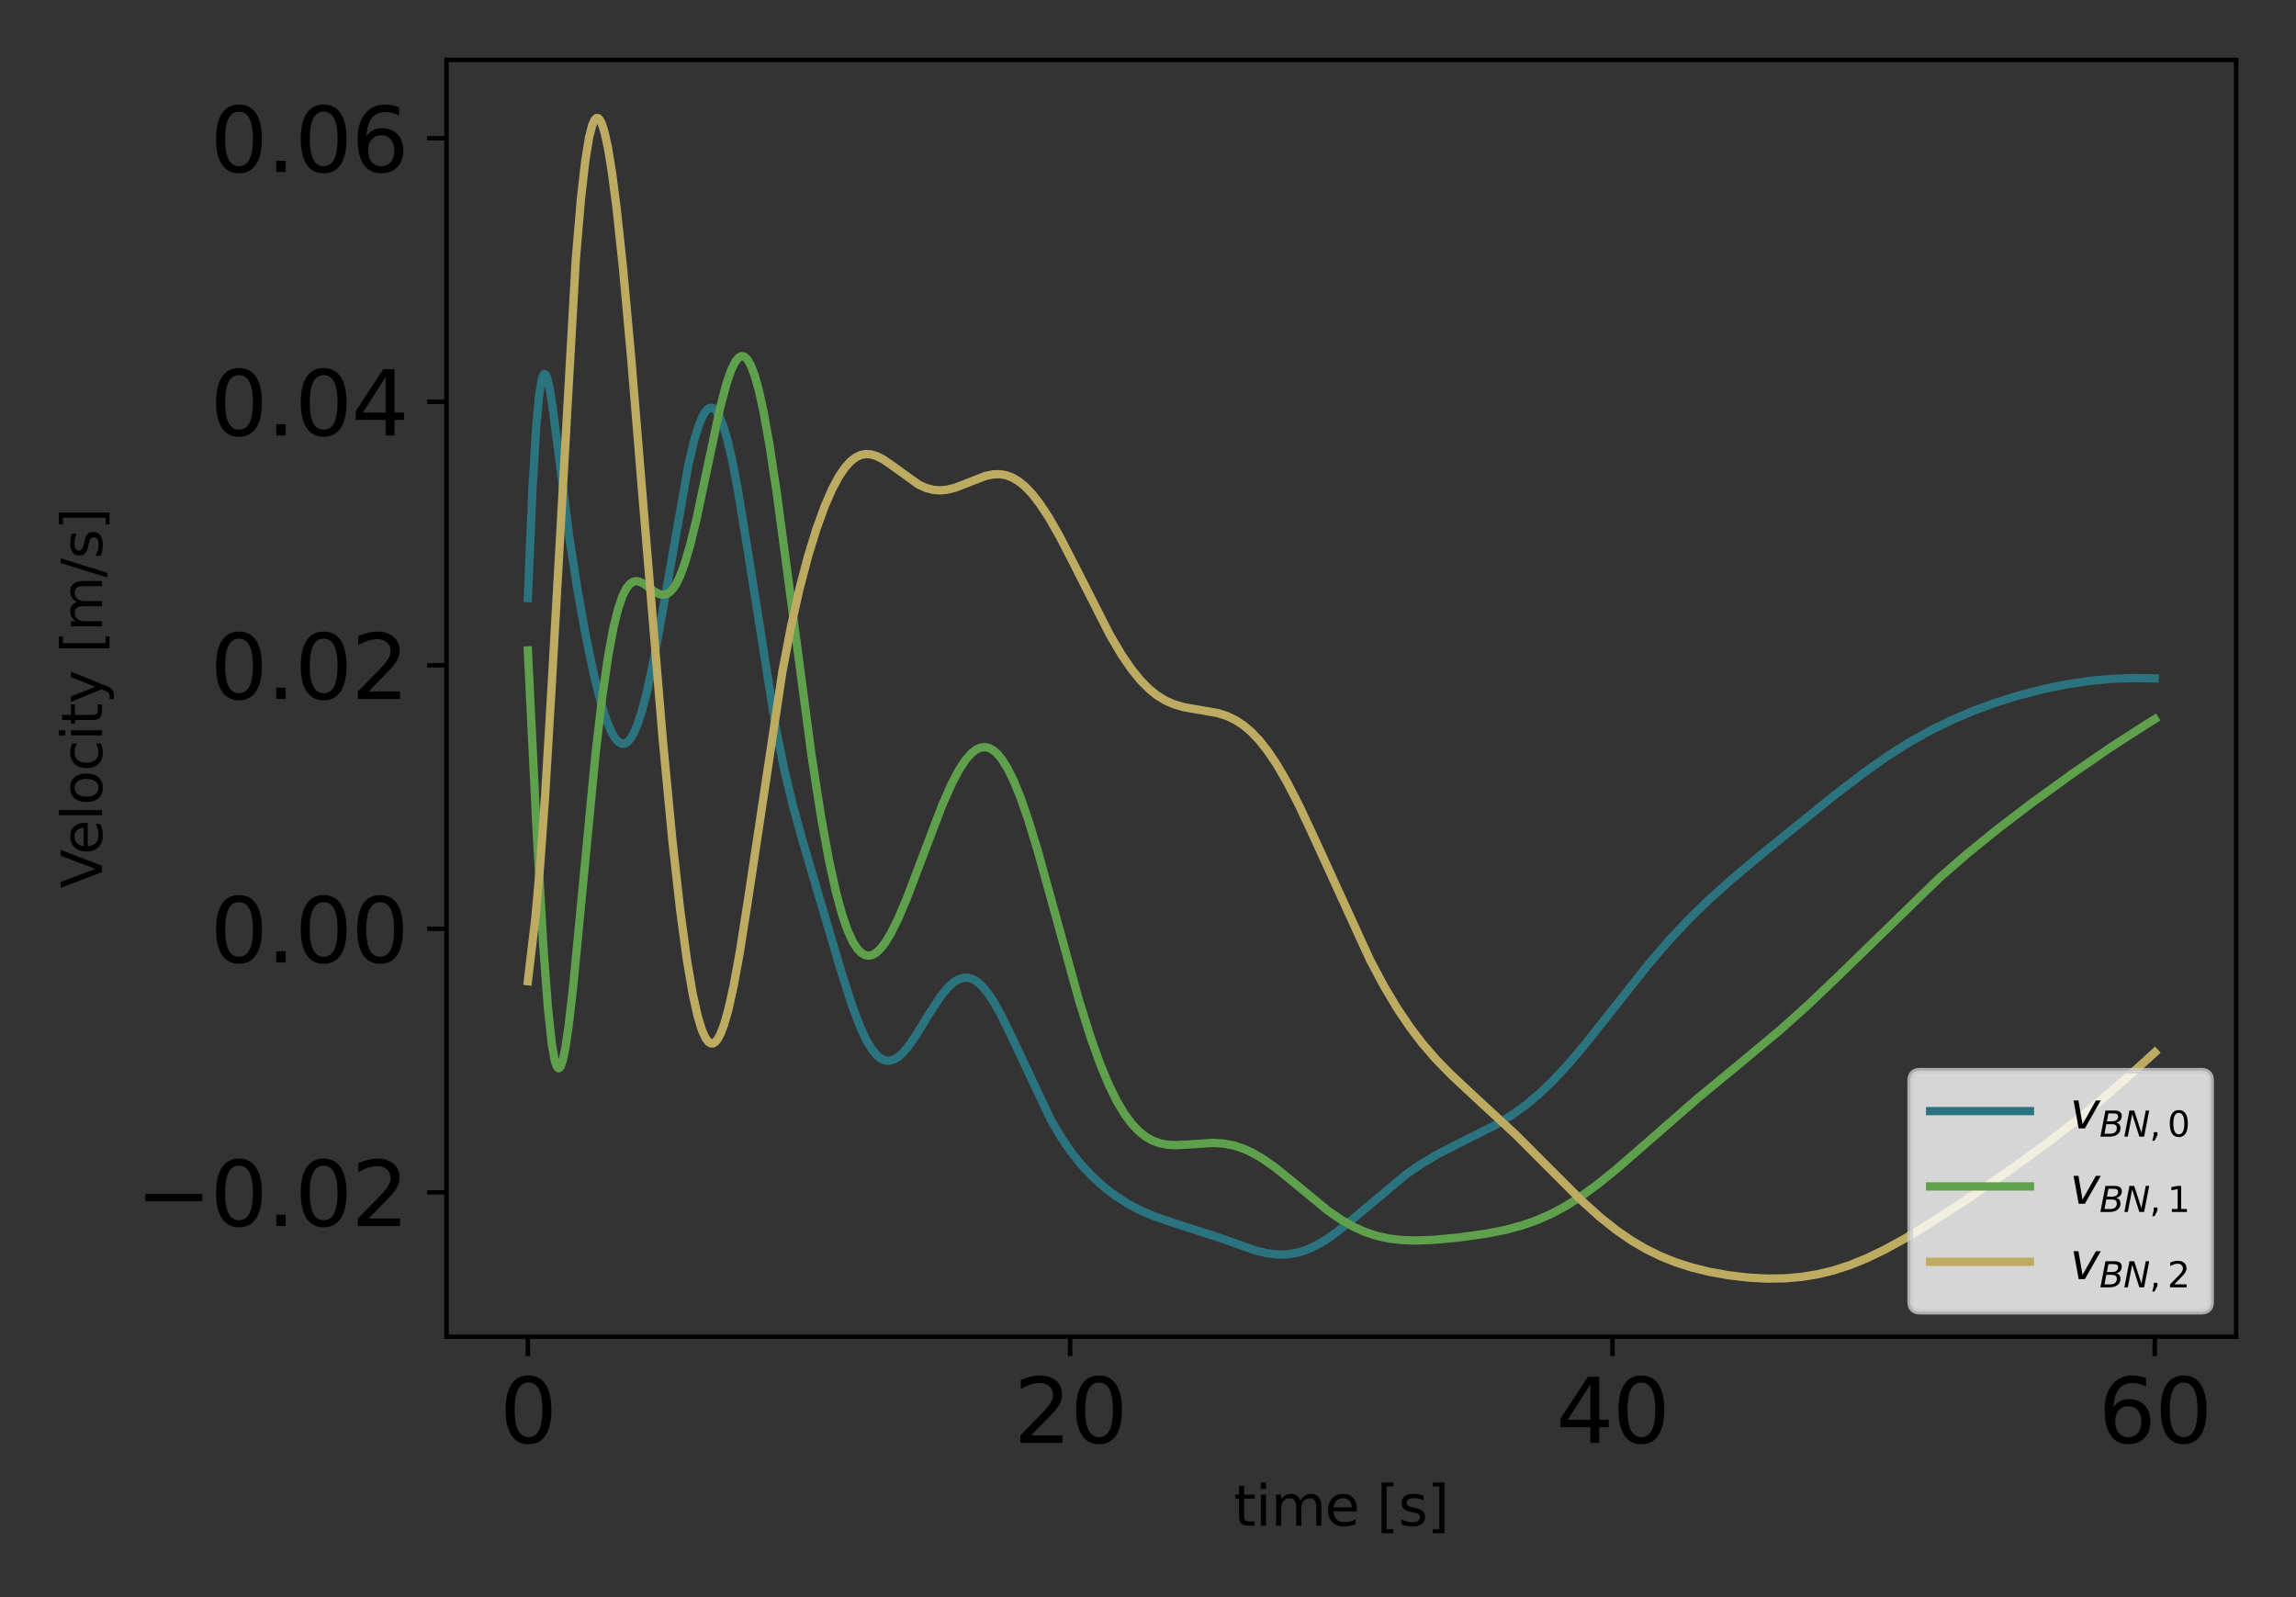 <?xml version="1.0" encoding="utf-8" standalone="no"?>
<!DOCTYPE svg PUBLIC "-//W3C//DTD SVG 1.1//EN"
  "http://www.w3.org/Graphics/SVG/1.1/DTD/svg11.dtd">
<svg xmlns:xlink="http://www.w3.org/1999/xlink" width="414pt" height="288pt" viewBox="0 0 414 288" xmlns="http://www.w3.org/2000/svg" version="1.1">
 <rect x="0" y="0" width="414" height="288" fill="#333333" stroke="none"/>
 <defs>
  <style type="text/css">*{stroke-linejoin: round; stroke-linecap: butt}</style>
 </defs>
 <g id="figure_1">
  <g id="patch_1">
   <path d="M 0 288 
L 414 288 
L 414 0 
L 0 0 
L 0 288 
z
" style="fill: none"/>
  </g>
  <g id="axes_1">
   <g id="patch_2">
    <path d="M 80.511 241.037 
L 403.2 241.037 
L 403.2 10.8 
L 80.511 10.8 
L 80.511 241.037 
z
" style="fill: none"/>
   </g>
   <g id="matplotlib.axis_1">
    <g id="xtick_1">
     <g id="line2d_1">
      <defs>
       <path id="mc6c854a490" d="M 0 0 
L 0 3.5 
" style="stroke: #000000; stroke-width: 0.8"/>
      </defs>
      <g>
       <use xlink:href="#mc6c854a490" x="95.178" y="241.037" style="stroke: #000000; stroke-width: 0.8"/>
      </g>
     </g>
     <g id="text_1">
      <!-- 0 -->
      <g transform="translate(90.088 260.194) scale(0.16 -0.16)">
       <defs>
        <path id="DejaVuSans-30" d="M 2034 4250 
Q 1547 4250 1301 3770 
Q 1056 3291 1056 2328 
Q 1056 1369 1301 889 
Q 1547 409 2034 409 
Q 2525 409 2770 889 
Q 3016 1369 3016 2328 
Q 3016 3291 2770 3770 
Q 2525 4250 2034 4250 
z
M 2034 4750 
Q 2819 4750 3233 4129 
Q 3647 3509 3647 2328 
Q 3647 1150 3233 529 
Q 2819 -91 2034 -91 
Q 1250 -91 836 529 
Q 422 1150 422 2328 
Q 422 3509 836 4129 
Q 1250 4750 2034 4750 
z
" transform="scale(0.016)"/>
       </defs>
       <use xlink:href="#DejaVuSans-30"/>
      </g>
     </g>
    </g>
    <g id="xtick_2">
     <g id="line2d_2">
      <g>
       <use xlink:href="#mc6c854a490" x="192.963" y="241.037" style="stroke: #000000; stroke-width: 0.8"/>
      </g>
     </g>
     <g id="text_2">
      <!-- 20 -->
      <g transform="translate(182.783 260.194) scale(0.16 -0.16)">
       <defs>
        <path id="DejaVuSans-32" d="M 1228 531 
L 3431 531 
L 3431 0 
L 469 0 
L 469 531 
Q 828 903 1448 1529 
Q 2069 2156 2228 2338 
Q 2531 2678 2651 2914 
Q 2772 3150 2772 3378 
Q 2772 3750 2511 3984 
Q 2250 4219 1831 4219 
Q 1534 4219 1204 4116 
Q 875 4013 500 3803 
L 500 4441 
Q 881 4594 1212 4672 
Q 1544 4750 1819 4750 
Q 2544 4750 2975 4387 
Q 3406 4025 3406 3419 
Q 3406 3131 3298 2873 
Q 3191 2616 2906 2266 
Q 2828 2175 2409 1742 
Q 1991 1309 1228 531 
z
" transform="scale(0.016)"/>
       </defs>
       <use xlink:href="#DejaVuSans-32"/>
       <use xlink:href="#DejaVuSans-30" transform="translate(63.623 0)"/>
      </g>
     </g>
    </g>
    <g id="xtick_3">
     <g id="line2d_3">
      <g>
       <use xlink:href="#mc6c854a490" x="290.748" y="241.037" style="stroke: #000000; stroke-width: 0.8"/>
      </g>
     </g>
     <g id="text_3">
      <!-- 40 -->
      <g transform="translate(280.568 260.194) scale(0.16 -0.16)">
       <defs>
        <path id="DejaVuSans-34" d="M 2419 4116 
L 825 1625 
L 2419 1625 
L 2419 4116 
z
M 2253 4666 
L 3047 4666 
L 3047 1625 
L 3713 1625 
L 3713 1100 
L 3047 1100 
L 3047 0 
L 2419 0 
L 2419 1100 
L 313 1100 
L 313 1709 
L 2253 4666 
z
" transform="scale(0.016)"/>
       </defs>
       <use xlink:href="#DejaVuSans-34"/>
       <use xlink:href="#DejaVuSans-30" transform="translate(63.623 0)"/>
      </g>
     </g>
    </g>
    <g id="xtick_4">
     <g id="line2d_4">
      <g>
       <use xlink:href="#mc6c854a490" x="388.532" y="241.037" style="stroke: #000000; stroke-width: 0.8"/>
      </g>
     </g>
     <g id="text_4">
      <!-- 60 -->
      <g transform="translate(378.352 260.194) scale(0.16 -0.16)">
       <defs>
        <path id="DejaVuSans-36" d="M 2113 2584 
Q 1688 2584 1439 2293 
Q 1191 2003 1191 1497 
Q 1191 994 1439 701 
Q 1688 409 2113 409 
Q 2538 409 2786 701 
Q 3034 994 3034 1497 
Q 3034 2003 2786 2293 
Q 2538 2584 2113 2584 
z
M 3366 4563 
L 3366 3988 
Q 3128 4100 2886 4159 
Q 2644 4219 2406 4219 
Q 1781 4219 1451 3797 
Q 1122 3375 1075 2522 
Q 1259 2794 1537 2939 
Q 1816 3084 2150 3084 
Q 2853 3084 3261 2657 
Q 3669 2231 3669 1497 
Q 3669 778 3244 343 
Q 2819 -91 2113 -91 
Q 1303 -91 875 529 
Q 447 1150 447 2328 
Q 447 3434 972 4092 
Q 1497 4750 2381 4750 
Q 2619 4750 2861 4703 
Q 3103 4656 3366 4563 
z
" transform="scale(0.016)"/>
       </defs>
       <use xlink:href="#DejaVuSans-36"/>
       <use xlink:href="#DejaVuSans-30" transform="translate(63.623 0)"/>
      </g>
     </g>
    </g>
    <g id="text_5">
     <!-- time [s] -->
     <g transform="translate(222.464 275.12) scale(0.1 -0.1)">
      <defs>
       <path id="DejaVuSans-74" d="M 1172 4494 
L 1172 3500 
L 2356 3500 
L 2356 3053 
L 1172 3053 
L 1172 1153 
Q 1172 725 1289 603 
Q 1406 481 1766 481 
L 2356 481 
L 2356 0 
L 1766 0 
Q 1100 0 847 248 
Q 594 497 594 1153 
L 594 3053 
L 172 3053 
L 172 3500 
L 594 3500 
L 594 4494 
L 1172 4494 
z
" transform="scale(0.016)"/>
       <path id="DejaVuSans-69" d="M 603 3500 
L 1178 3500 
L 1178 0 
L 603 0 
L 603 3500 
z
M 603 4863 
L 1178 4863 
L 1178 4134 
L 603 4134 
L 603 4863 
z
" transform="scale(0.016)"/>
       <path id="DejaVuSans-6d" d="M 3328 2828 
Q 3544 3216 3844 3400 
Q 4144 3584 4550 3584 
Q 5097 3584 5394 3201 
Q 5691 2819 5691 2113 
L 5691 0 
L 5113 0 
L 5113 2094 
Q 5113 2597 4934 2840 
Q 4756 3084 4391 3084 
Q 3944 3084 3684 2787 
Q 3425 2491 3425 1978 
L 3425 0 
L 2847 0 
L 2847 2094 
Q 2847 2600 2669 2842 
Q 2491 3084 2119 3084 
Q 1678 3084 1418 2786 
Q 1159 2488 1159 1978 
L 1159 0 
L 581 0 
L 581 3500 
L 1159 3500 
L 1159 2956 
Q 1356 3278 1631 3431 
Q 1906 3584 2284 3584 
Q 2666 3584 2933 3390 
Q 3200 3197 3328 2828 
z
" transform="scale(0.016)"/>
       <path id="DejaVuSans-65" d="M 3597 1894 
L 3597 1613 
L 953 1613 
Q 991 1019 1311 708 
Q 1631 397 2203 397 
Q 2534 397 2845 478 
Q 3156 559 3463 722 
L 3463 178 
Q 3153 47 2828 -22 
Q 2503 -91 2169 -91 
Q 1331 -91 842 396 
Q 353 884 353 1716 
Q 353 2575 817 3079 
Q 1281 3584 2069 3584 
Q 2775 3584 3186 3129 
Q 3597 2675 3597 1894 
z
M 3022 2063 
Q 3016 2534 2758 2815 
Q 2500 3097 2075 3097 
Q 1594 3097 1305 2825 
Q 1016 2553 972 2059 
L 3022 2063 
z
" transform="scale(0.016)"/>
       <path id="DejaVuSans-20" transform="scale(0.016)"/>
       <path id="DejaVuSans-5b" d="M 550 4863 
L 1875 4863 
L 1875 4416 
L 1125 4416 
L 1125 -397 
L 1875 -397 
L 1875 -844 
L 550 -844 
L 550 4863 
z
" transform="scale(0.016)"/>
       <path id="DejaVuSans-73" d="M 2834 3397 
L 2834 2853 
Q 2591 2978 2328 3040 
Q 2066 3103 1784 3103 
Q 1356 3103 1142 2972 
Q 928 2841 928 2578 
Q 928 2378 1081 2264 
Q 1234 2150 1697 2047 
L 1894 2003 
Q 2506 1872 2764 1633 
Q 3022 1394 3022 966 
Q 3022 478 2636 193 
Q 2250 -91 1575 -91 
Q 1294 -91 989 -36 
Q 684 19 347 128 
L 347 722 
Q 666 556 975 473 
Q 1284 391 1588 391 
Q 1994 391 2212 530 
Q 2431 669 2431 922 
Q 2431 1156 2273 1281 
Q 2116 1406 1581 1522 
L 1381 1569 
Q 847 1681 609 1914 
Q 372 2147 372 2553 
Q 372 3047 722 3315 
Q 1072 3584 1716 3584 
Q 2034 3584 2315 3537 
Q 2597 3491 2834 3397 
z
" transform="scale(0.016)"/>
       <path id="DejaVuSans-5d" d="M 1947 4863 
L 1947 -844 
L 622 -844 
L 622 -397 
L 1369 -397 
L 1369 4416 
L 622 4416 
L 622 4863 
L 1947 4863 
z
" transform="scale(0.016)"/>
      </defs>
      <use xlink:href="#DejaVuSans-74"/>
      <use xlink:href="#DejaVuSans-69" transform="translate(39.209 0)"/>
      <use xlink:href="#DejaVuSans-6d" transform="translate(66.992 0)"/>
      <use xlink:href="#DejaVuSans-65" transform="translate(164.404 0)"/>
      <use xlink:href="#DejaVuSans-20" transform="translate(225.928 0)"/>
      <use xlink:href="#DejaVuSans-5b" transform="translate(257.715 0)"/>
      <use xlink:href="#DejaVuSans-73" transform="translate(296.729 0)"/>
      <use xlink:href="#DejaVuSans-5d" transform="translate(348.828 0)"/>
     </g>
    </g>
   </g>
   <g id="matplotlib.axis_2">
    <g id="ytick_1">
     <g id="line2d_5">
      <defs>
       <path id="mca2f5c7f8c" d="M 0 0 
L -3.5 0 
" style="stroke: #000000; stroke-width: 0.8"/>
      </defs>
      <g>
       <use xlink:href="#mca2f5c7f8c" x="80.511" y="215.004" style="stroke: #000000; stroke-width: 0.8"/>
      </g>
     </g>
     <g id="text_6">
      <!-- −0.02 -->
      <g transform="translate(24.478 221.083) scale(0.16 -0.16)">
       <defs>
        <path id="DejaVuSans-2212" d="M 678 2272 
L 4684 2272 
L 4684 1741 
L 678 1741 
L 678 2272 
z
" transform="scale(0.016)"/>
        <path id="DejaVuSans-2e" d="M 684 794 
L 1344 794 
L 1344 0 
L 684 0 
L 684 794 
z
" transform="scale(0.016)"/>
       </defs>
       <use xlink:href="#DejaVuSans-2212"/>
       <use xlink:href="#DejaVuSans-30" transform="translate(83.789 0)"/>
       <use xlink:href="#DejaVuSans-2e" transform="translate(147.412 0)"/>
       <use xlink:href="#DejaVuSans-30" transform="translate(179.199 0)"/>
       <use xlink:href="#DejaVuSans-32" transform="translate(242.822 0)"/>
      </g>
     </g>
    </g>
    <g id="ytick_2">
     <g id="line2d_6">
      <g>
       <use xlink:href="#mca2f5c7f8c" x="80.511" y="167.487" style="stroke: #000000; stroke-width: 0.8"/>
      </g>
     </g>
     <g id="text_7">
      <!-- 0.00 -->
      <g transform="translate(37.886 173.566) scale(0.16 -0.16)">
       <use xlink:href="#DejaVuSans-30"/>
       <use xlink:href="#DejaVuSans-2e" transform="translate(63.623 0)"/>
       <use xlink:href="#DejaVuSans-30" transform="translate(95.41 0)"/>
       <use xlink:href="#DejaVuSans-30" transform="translate(159.033 0)"/>
      </g>
     </g>
    </g>
    <g id="ytick_3">
     <g id="line2d_7">
      <g>
       <use xlink:href="#mca2f5c7f8c" x="80.511" y="119.97" style="stroke: #000000; stroke-width: 0.8"/>
      </g>
     </g>
     <g id="text_8">
      <!-- 0.02 -->
      <g transform="translate(37.886 126.048) scale(0.16 -0.16)">
       <use xlink:href="#DejaVuSans-30"/>
       <use xlink:href="#DejaVuSans-2e" transform="translate(63.623 0)"/>
       <use xlink:href="#DejaVuSans-30" transform="translate(95.41 0)"/>
       <use xlink:href="#DejaVuSans-32" transform="translate(159.033 0)"/>
      </g>
     </g>
    </g>
    <g id="ytick_4">
     <g id="line2d_8">
      <g>
       <use xlink:href="#mca2f5c7f8c" x="80.511" y="72.452" style="stroke: #000000; stroke-width: 0.8"/>
      </g>
     </g>
     <g id="text_9">
      <!-- 0.04 -->
      <g transform="translate(37.886 78.531) scale(0.16 -0.16)">
       <use xlink:href="#DejaVuSans-30"/>
       <use xlink:href="#DejaVuSans-2e" transform="translate(63.623 0)"/>
       <use xlink:href="#DejaVuSans-30" transform="translate(95.41 0)"/>
       <use xlink:href="#DejaVuSans-34" transform="translate(159.033 0)"/>
      </g>
     </g>
    </g>
    <g id="ytick_5">
     <g id="line2d_9">
      <g>
       <use xlink:href="#mca2f5c7f8c" x="80.511" y="24.935" style="stroke: #000000; stroke-width: 0.8"/>
      </g>
     </g>
     <g id="text_10">
      <!-- 0.06 -->
      <g transform="translate(37.886 31.014) scale(0.16 -0.16)">
       <use xlink:href="#DejaVuSans-30"/>
       <use xlink:href="#DejaVuSans-2e" transform="translate(63.623 0)"/>
       <use xlink:href="#DejaVuSans-30" transform="translate(95.41 0)"/>
       <use xlink:href="#DejaVuSans-36" transform="translate(159.033 0)"/>
      </g>
     </g>
    </g>
    <g id="text_11">
     <!-- Velocity [m/s] -->
     <g transform="translate(18.398 160.184) rotate(-90) scale(0.1 -0.1)">
      <defs>
       <path id="DejaVuSans-56" d="M 1831 0 
L 50 4666 
L 709 4666 
L 2188 738 
L 3669 4666 
L 4325 4666 
L 2547 0 
L 1831 0 
z
" transform="scale(0.016)"/>
       <path id="DejaVuSans-6c" d="M 603 4863 
L 1178 4863 
L 1178 0 
L 603 0 
L 603 4863 
z
" transform="scale(0.016)"/>
       <path id="DejaVuSans-6f" d="M 1959 3097 
Q 1497 3097 1228 2736 
Q 959 2375 959 1747 
Q 959 1119 1226 758 
Q 1494 397 1959 397 
Q 2419 397 2687 759 
Q 2956 1122 2956 1747 
Q 2956 2369 2687 2733 
Q 2419 3097 1959 3097 
z
M 1959 3584 
Q 2709 3584 3137 3096 
Q 3566 2609 3566 1747 
Q 3566 888 3137 398 
Q 2709 -91 1959 -91 
Q 1206 -91 779 398 
Q 353 888 353 1747 
Q 353 2609 779 3096 
Q 1206 3584 1959 3584 
z
" transform="scale(0.016)"/>
       <path id="DejaVuSans-63" d="M 3122 3366 
L 3122 2828 
Q 2878 2963 2633 3030 
Q 2388 3097 2138 3097 
Q 1578 3097 1268 2742 
Q 959 2388 959 1747 
Q 959 1106 1268 751 
Q 1578 397 2138 397 
Q 2388 397 2633 464 
Q 2878 531 3122 666 
L 3122 134 
Q 2881 22 2623 -34 
Q 2366 -91 2075 -91 
Q 1284 -91 818 406 
Q 353 903 353 1747 
Q 353 2603 823 3093 
Q 1294 3584 2113 3584 
Q 2378 3584 2631 3529 
Q 2884 3475 3122 3366 
z
" transform="scale(0.016)"/>
       <path id="DejaVuSans-79" d="M 2059 -325 
Q 1816 -950 1584 -1140 
Q 1353 -1331 966 -1331 
L 506 -1331 
L 506 -850 
L 844 -850 
Q 1081 -850 1212 -737 
Q 1344 -625 1503 -206 
L 1606 56 
L 191 3500 
L 800 3500 
L 1894 763 
L 2988 3500 
L 3597 3500 
L 2059 -325 
z
" transform="scale(0.016)"/>
       <path id="DejaVuSans-2f" d="M 1625 4666 
L 2156 4666 
L 531 -594 
L 0 -594 
L 1625 4666 
z
" transform="scale(0.016)"/>
      </defs>
      <use xlink:href="#DejaVuSans-56"/>
      <use xlink:href="#DejaVuSans-65" transform="translate(60.658 0)"/>
      <use xlink:href="#DejaVuSans-6c" transform="translate(122.182 0)"/>
      <use xlink:href="#DejaVuSans-6f" transform="translate(149.965 0)"/>
      <use xlink:href="#DejaVuSans-63" transform="translate(211.146 0)"/>
      <use xlink:href="#DejaVuSans-69" transform="translate(266.127 0)"/>
      <use xlink:href="#DejaVuSans-74" transform="translate(293.91 0)"/>
      <use xlink:href="#DejaVuSans-79" transform="translate(333.119 0)"/>
      <use xlink:href="#DejaVuSans-20" transform="translate(392.299 0)"/>
      <use xlink:href="#DejaVuSans-5b" transform="translate(424.086 0)"/>
      <use xlink:href="#DejaVuSans-6d" transform="translate(463.1 0)"/>
      <use xlink:href="#DejaVuSans-2f" transform="translate(560.512 0)"/>
      <use xlink:href="#DejaVuSans-73" transform="translate(594.203 0)"/>
      <use xlink:href="#DejaVuSans-5d" transform="translate(646.303 0)"/>
     </g>
    </g>
   </g>
   <g id="line2d_10">
    <path d="M 95.178 107.836 
L 96.009 88.196 
L 96.694 76.862 
L 97.232 71.146 
L 97.672 68.478 
L 98.014 67.554 
L 98.21 67.44 
L 98.405 67.599 
L 98.65 68.148 
L 99.041 69.722 
L 99.579 72.953 
L 100.508 80.128 
L 102.659 96.9 
L 104.126 106.347 
L 105.69 115.012 
L 107.157 121.972 
L 108.379 126.784 
L 109.406 130.001 
L 110.286 132.074 
L 111.019 133.273 
L 111.606 133.867 
L 112.144 134.113 
L 112.633 134.084 
L 113.122 133.811 
L 113.66 133.227 
L 114.246 132.251 
L 114.931 130.674 
L 115.762 128.146 
L 116.74 124.372 
L 117.913 118.852 
L 119.429 110.517 
L 124.123 83.815 
L 125.198 79.301 
L 126.078 76.473 
L 126.812 74.801 
L 127.398 73.947 
L 127.887 73.579 
L 128.327 73.522 
L 128.718 73.691 
L 129.158 74.128 
L 129.696 75.016 
L 130.332 76.554 
L 131.065 78.957 
L 131.945 82.657 
L 133.021 88.213 
L 134.439 96.821 
L 139.915 131.402 
L 141.43 138.843 
L 142.946 145.179 
L 144.755 151.75 
L 151.649 175.088 
L 153.654 181.354 
L 155.071 185.103 
L 156.245 187.611 
L 157.272 189.296 
L 158.152 190.335 
L 158.934 190.939 
L 159.667 191.235 
L 160.352 191.283 
L 161.085 191.102 
L 161.867 190.665 
L 162.748 189.903 
L 163.774 188.71 
L 165.094 186.817 
L 167.539 182.823 
L 169.544 179.749 
L 170.864 178.122 
L 171.939 177.137 
L 172.868 176.576 
L 173.699 176.322 
L 174.482 176.307 
L 175.264 176.513 
L 176.095 176.972 
L 176.975 177.718 
L 177.953 178.845 
L 179.078 180.487 
L 180.447 182.906 
L 182.207 186.507 
L 189.492 201.97 
L 191.35 205.117 
L 193.159 207.758 
L 195.016 210.078 
L 196.923 212.109 
L 198.977 213.973 
L 201.128 215.626 
L 203.377 217.072 
L 205.675 218.286 
L 208.168 219.346 
L 211.2 220.381 
L 220.245 223.314 
L 226.552 225.549 
L 228.703 226.037 
L 230.512 226.228 
L 232.175 226.186 
L 233.788 225.927 
L 235.402 225.445 
L 237.113 224.696 
L 238.971 223.629 
L 241.073 222.153 
L 243.762 219.972 
L 253.541 211.769 
L 256.376 209.832 
L 259.31 208.101 
L 262.879 206.269 
L 269.92 202.719 
L 272.657 201.037 
L 275.102 199.277 
L 277.498 197.279 
L 279.991 194.904 
L 282.68 192.024 
L 285.81 188.334 
L 290.308 182.642 
L 297.299 173.816 
L 301.064 169.447 
L 304.535 165.754 
L 308.153 162.234 
L 312.26 158.557 
L 317.981 153.762 
L 330.644 143.508 
L 336.218 139.247 
L 340.52 136.234 
L 344.383 133.798 
L 348.098 131.718 
L 351.814 129.891 
L 355.677 128.239 
L 359.735 126.745 
L 363.988 125.415 
L 368.34 124.286 
L 372.593 123.411 
L 376.7 122.792 
L 380.661 122.417 
L 384.621 122.266 
L 388.532 122.331 
L 388.532 122.331 
" clip-path="url(#p7020d0350d)" style="fill: none; stroke: #2b737e; stroke-width: 1.5; stroke-linecap: square"/>
   </g>
   <g id="line2d_11">
    <path d="M 95.178 117.285 
L 96.743 149.378 
L 97.965 170.607 
L 98.796 181.722 
L 99.481 188.121 
L 100.019 191.202 
L 100.41 192.354 
L 100.703 192.636 
L 100.899 192.558 
L 101.143 192.177 
L 101.485 191.148 
L 101.925 189.06 
L 102.512 185.149 
L 103.343 177.955 
L 104.663 164.288 
L 107.353 136.233 
L 108.624 125.417 
L 109.699 118.071 
L 110.628 113.127 
L 111.459 109.776 
L 112.242 107.49 
L 112.926 106.118 
L 113.562 105.309 
L 114.149 104.909 
L 114.735 104.788 
L 115.371 104.91 
L 116.153 105.319 
L 117.815 106.547 
L 118.793 107.096 
L 119.478 107.25 
L 120.065 107.174 
L 120.651 106.868 
L 121.238 106.307 
L 121.874 105.389 
L 122.607 103.913 
L 123.438 101.698 
L 124.416 98.398 
L 125.589 93.591 
L 127.301 85.507 
L 129.843 73.545 
L 130.968 69.275 
L 131.848 66.714 
L 132.581 65.221 
L 133.168 64.495 
L 133.657 64.229 
L 134.048 64.247 
L 134.439 64.473 
L 134.879 64.98 
L 135.417 65.963 
L 136.052 67.632 
L 136.786 70.218 
L 137.666 74.192 
L 138.741 80.183 
L 140.061 88.898 
L 141.968 103.156 
L 146.32 136.15 
L 148.031 147.204 
L 149.449 154.994 
L 150.72 160.785 
L 151.845 164.916 
L 152.871 167.866 
L 153.751 169.778 
L 154.583 171.078 
L 155.316 171.834 
L 156 172.225 
L 156.636 172.331 
L 157.272 172.205 
L 157.956 171.827 
L 158.738 171.112 
L 159.618 169.983 
L 160.645 168.29 
L 161.916 165.73 
L 163.53 161.927 
L 165.877 155.753 
L 169.886 145.206 
L 171.597 141.344 
L 172.966 138.759 
L 174.139 136.989 
L 175.166 135.828 
L 176.046 135.15 
L 176.829 134.809 
L 177.562 134.722 
L 178.295 134.866 
L 179.029 135.245 
L 179.811 135.909 
L 180.691 136.973 
L 181.669 138.541 
L 182.744 140.709 
L 183.967 143.692 
L 185.385 147.756 
L 187.145 153.514 
L 189.638 162.514 
L 194.576 180.443 
L 196.63 187.001 
L 198.39 191.919 
L 199.955 195.672 
L 201.421 198.636 
L 202.79 200.917 
L 204.11 202.688 
L 205.382 204.021 
L 206.604 204.986 
L 207.826 205.677 
L 209.097 206.145 
L 210.466 206.415 
L 212.08 206.501 
L 214.28 206.378 
L 218.729 206.087 
L 220.685 206.217 
L 222.445 206.558 
L 224.156 207.113 
L 225.916 207.918 
L 227.823 209.038 
L 230.023 210.598 
L 232.957 212.975 
L 239.411 218.287 
L 241.904 219.998 
L 244.104 221.243 
L 246.207 222.18 
L 248.309 222.871 
L 250.46 223.341 
L 252.758 223.615 
L 255.398 223.699 
L 258.625 223.569 
L 262.977 223.157 
L 267.817 222.487 
L 271.484 221.769 
L 274.515 220.951 
L 277.204 219.999 
L 279.796 218.846 
L 282.387 217.447 
L 285.076 215.742 
L 288.059 213.577 
L 291.579 210.732 
L 296.664 206.301 
L 306.198 197.977 
L 313.727 191.781 
L 321.061 185.662 
L 326.048 181.197 
L 331.279 176.203 
L 349.761 158.25 
L 354.748 153.92 
L 360.028 149.635 
L 366.189 144.933 
L 373.522 139.621 
L 380.71 134.681 
L 386.919 130.677 
L 388.532 129.684 
L 388.532 129.684 
" clip-path="url(#p7020d0350d)" style="fill: none; stroke: #5ea04b; stroke-width: 1.5; stroke-linecap: square"/>
   </g>
   <g id="line2d_12">
    <path d="M 95.178 176.936 
L 96.547 165.415 
L 97.378 156.191 
L 98.307 143.286 
L 99.481 123.576 
L 103.832 46.692 
L 104.761 35.755 
L 105.543 28.919 
L 106.228 24.745 
L 106.766 22.627 
L 107.206 21.63 
L 107.548 21.294 
L 107.841 21.303 
L 108.135 21.576 
L 108.526 22.333 
L 109.015 23.88 
L 109.602 26.553 
L 110.335 31.025 
L 111.215 37.831 
L 112.34 48.395 
L 113.806 64.467 
L 116.153 93.022 
L 119.478 133.046 
L 121.238 151.535 
L 122.656 164.207 
L 123.878 173.206 
L 124.905 179.226 
L 125.785 183.193 
L 126.567 185.759 
L 127.203 187.168 
L 127.741 187.885 
L 128.181 188.15 
L 128.572 188.145 
L 128.963 187.916 
L 129.403 187.397 
L 129.941 186.395 
L 130.576 184.713 
L 131.359 181.949 
L 132.288 177.769 
L 133.412 171.61 
L 134.879 162.25 
L 141.088 121.038 
L 142.653 112.91 
L 144.168 106.154 
L 145.684 100.37 
L 147.2 95.428 
L 148.667 91.374 
L 150.036 88.222 
L 151.258 85.935 
L 152.382 84.283 
L 153.409 83.159 
L 154.338 82.452 
L 155.218 82.045 
L 156.098 81.875 
L 157.027 81.93 
L 158.005 82.213 
L 159.178 82.798 
L 160.694 83.828 
L 165.632 87.383 
L 167.001 87.998 
L 168.272 88.332 
L 169.495 88.43 
L 170.766 88.313 
L 172.233 87.944 
L 174.139 87.213 
L 177.66 85.834 
L 179.078 85.541 
L 180.3 85.51 
L 181.424 85.698 
L 182.549 86.118 
L 183.673 86.782 
L 184.847 87.739 
L 186.118 89.072 
L 187.536 90.899 
L 189.149 93.362 
L 191.056 96.697 
L 193.647 101.721 
L 200.15 114.53 
L 202.253 118.083 
L 204.062 120.724 
L 205.724 122.763 
L 207.24 124.285 
L 208.706 125.454 
L 210.173 126.344 
L 211.689 127.007 
L 213.4 127.505 
L 215.649 127.906 
L 219.56 128.578 
L 221.272 129.128 
L 222.787 129.854 
L 224.205 130.782 
L 225.623 131.981 
L 227.09 133.524 
L 228.605 135.448 
L 230.268 137.933 
L 232.126 141.136 
L 234.277 145.319 
L 237.015 151.174 
L 247.038 173.107 
L 249.58 177.87 
L 251.927 181.803 
L 254.176 185.149 
L 256.425 188.106 
L 258.821 190.887 
L 261.51 193.66 
L 265.128 197.044 
L 273.342 204.639 
L 278.525 209.841 
L 285.174 216.484 
L 288.499 219.475 
L 291.383 221.775 
L 294.072 223.637 
L 296.713 225.195 
L 299.353 226.497 
L 302.091 227.602 
L 305.024 228.546 
L 308.202 229.334 
L 311.625 229.954 
L 315.194 230.376 
L 318.665 230.562 
L 321.892 230.515 
L 324.923 230.248 
L 327.808 229.772 
L 330.644 229.079 
L 333.528 228.141 
L 336.511 226.936 
L 339.787 225.365 
L 343.502 223.327 
L 348.098 220.538 
L 354.552 216.337 
L 362.766 210.728 
L 369.073 206.166 
L 374.451 202 
L 379.732 197.623 
L 385.55 192.501 
L 388.532 189.78 
L 388.532 189.78 
" clip-path="url(#p7020d0350d)" style="fill: none; stroke: #bdab62; stroke-width: 1.5; stroke-linecap: square"/>
   </g>
   <g id="patch_3">
    <path d="M 80.511 241.037 
L 80.511 10.8 
" style="fill: none; stroke: #000000; stroke-width: 0.8; stroke-linejoin: miter; stroke-linecap: square"/>
   </g>
   <g id="patch_4">
    <path d="M 403.2 241.037 
L 403.2 10.8 
" style="fill: none; stroke: #000000; stroke-width: 0.8; stroke-linejoin: miter; stroke-linecap: square"/>
   </g>
   <g id="patch_5">
    <path d="M 80.511 241.037 
L 403.2 241.037 
" style="fill: none; stroke: #000000; stroke-width: 0.8; stroke-linejoin: miter; stroke-linecap: square"/>
   </g>
   <g id="patch_6">
    <path d="M 80.511 10.8 
L 403.2 10.8 
" style="fill: none; stroke: #000000; stroke-width: 0.8; stroke-linejoin: miter; stroke-linecap: square"/>
   </g>
   <g id="legend_1">
    <g id="patch_7">
     <path d="M 346.23 236.537 
L 396.9 236.537 
Q 398.7 236.537 398.7 234.737 
L 398.7 194.871 
Q 398.7 193.071 396.9 193.071 
L 346.23 193.071 
Q 344.43 193.071 344.43 194.871 
L 344.43 234.737 
Q 344.43 236.537 346.23 236.537 
z
" style="fill: #ffffff; opacity: 0.8; stroke: #cccccc; stroke-linejoin: miter"/>
    </g>
    <g id="line2d_13">
     <path d="M 348.03 200.36 
L 357.03 200.36 
L 366.03 200.36 
" style="fill: none; stroke: #2b737e; stroke-width: 1.5; stroke-linecap: square"/>
    </g>
    <g id="text_12">
     <!-- $v_{BN,0}$ -->
     <g transform="translate(373.23 203.51) scale(0.09 -0.09)">
      <defs>
       <path id="DejaVuSans-Oblique-76" d="M 459 3500 
L 1069 3500 
L 1581 525 
L 3256 3500 
L 3866 3500 
L 1875 0 
L 1100 0 
L 459 3500 
z
" transform="scale(0.016)"/>
       <path id="DejaVuSans-Oblique-42" d="M 1081 4666 
L 2694 4666 
Q 3350 4666 3675 4422 
Q 4000 4178 4000 3688 
Q 4000 3238 3720 2911 
Q 3441 2584 2988 2516 
Q 3375 2428 3569 2181 
Q 3763 1934 3763 1522 
Q 3763 819 3242 409 
Q 2722 0 1819 0 
L 172 0 
L 1081 4666 
z
M 1234 2228 
L 903 519 
L 1919 519 
Q 2491 519 2800 781 
Q 3109 1044 3109 1522 
Q 3109 1891 2904 2059 
Q 2700 2228 2247 2228 
L 1234 2228 
z
M 1606 4147 
L 1331 2741 
L 2272 2741 
Q 2775 2741 3058 2959 
Q 3341 3178 3341 3566 
Q 3341 3869 3150 4008 
Q 2959 4147 2541 4147 
L 1606 4147 
z
" transform="scale(0.016)"/>
       <path id="DejaVuSans-Oblique-4e" d="M 1081 4666 
L 1931 4666 
L 3219 666 
L 4000 4666 
L 4616 4666 
L 3706 0 
L 2853 0 
L 1569 4025 
L 788 0 
L 172 0 
L 1081 4666 
z
" transform="scale(0.016)"/>
       <path id="DejaVuSans-2c" d="M 750 794 
L 1409 794 
L 1409 256 
L 897 -744 
L 494 -744 
L 750 256 
L 750 794 
z
" transform="scale(0.016)"/>
      </defs>
      <use xlink:href="#DejaVuSans-Oblique-76" transform="translate(0 0.312)"/>
      <use xlink:href="#DejaVuSans-Oblique-42" transform="translate(59.18 -16.094) scale(0.7)"/>
      <use xlink:href="#DejaVuSans-Oblique-4e" transform="translate(107.202 -16.094) scale(0.7)"/>
      <use xlink:href="#DejaVuSans-2c" transform="translate(159.565 -16.094) scale(0.7)"/>
      <use xlink:href="#DejaVuSans-30" transform="translate(195.454 -16.094) scale(0.7)"/>
     </g>
    </g>
    <g id="line2d_14">
     <path d="M 348.03 213.948 
L 357.03 213.948 
L 366.03 213.948 
" style="fill: none; stroke: #5ea04b; stroke-width: 1.5; stroke-linecap: square"/>
    </g>
    <g id="text_13">
     <!-- $v_{BN,1}$ -->
     <g transform="translate(373.23 217.098) scale(0.09 -0.09)">
      <defs>
       <path id="DejaVuSans-31" d="M 794 531 
L 1825 531 
L 1825 4091 
L 703 3866 
L 703 4441 
L 1819 4666 
L 2450 4666 
L 2450 531 
L 3481 531 
L 3481 0 
L 794 0 
L 794 531 
z
" transform="scale(0.016)"/>
      </defs>
      <use xlink:href="#DejaVuSans-Oblique-76" transform="translate(0 0.312)"/>
      <use xlink:href="#DejaVuSans-Oblique-42" transform="translate(59.18 -16.094) scale(0.7)"/>
      <use xlink:href="#DejaVuSans-Oblique-4e" transform="translate(107.202 -16.094) scale(0.7)"/>
      <use xlink:href="#DejaVuSans-2c" transform="translate(159.565 -16.094) scale(0.7)"/>
      <use xlink:href="#DejaVuSans-31" transform="translate(195.454 -16.094) scale(0.7)"/>
     </g>
    </g>
    <g id="line2d_15">
     <path d="M 348.03 227.537 
L 357.03 227.537 
L 366.03 227.537 
" style="fill: none; stroke: #bdab62; stroke-width: 1.5; stroke-linecap: square"/>
    </g>
    <g id="text_14">
     <!-- $v_{BN,2}$ -->
     <g transform="translate(373.23 230.687) scale(0.09 -0.09)">
      <use xlink:href="#DejaVuSans-Oblique-76" transform="translate(0 0.312)"/>
      <use xlink:href="#DejaVuSans-Oblique-42" transform="translate(59.18 -16.094) scale(0.7)"/>
      <use xlink:href="#DejaVuSans-Oblique-4e" transform="translate(107.202 -16.094) scale(0.7)"/>
      <use xlink:href="#DejaVuSans-2c" transform="translate(159.565 -16.094) scale(0.7)"/>
      <use xlink:href="#DejaVuSans-32" transform="translate(195.454 -16.094) scale(0.7)"/>
     </g>
    </g>
   </g>
  </g>
 </g>
 <defs>
  <clipPath id="p7020d0350d">
   <rect x="80.511" y="10.8" width="322.689" height="230.237"/>
  </clipPath>
 </defs>
</svg>
